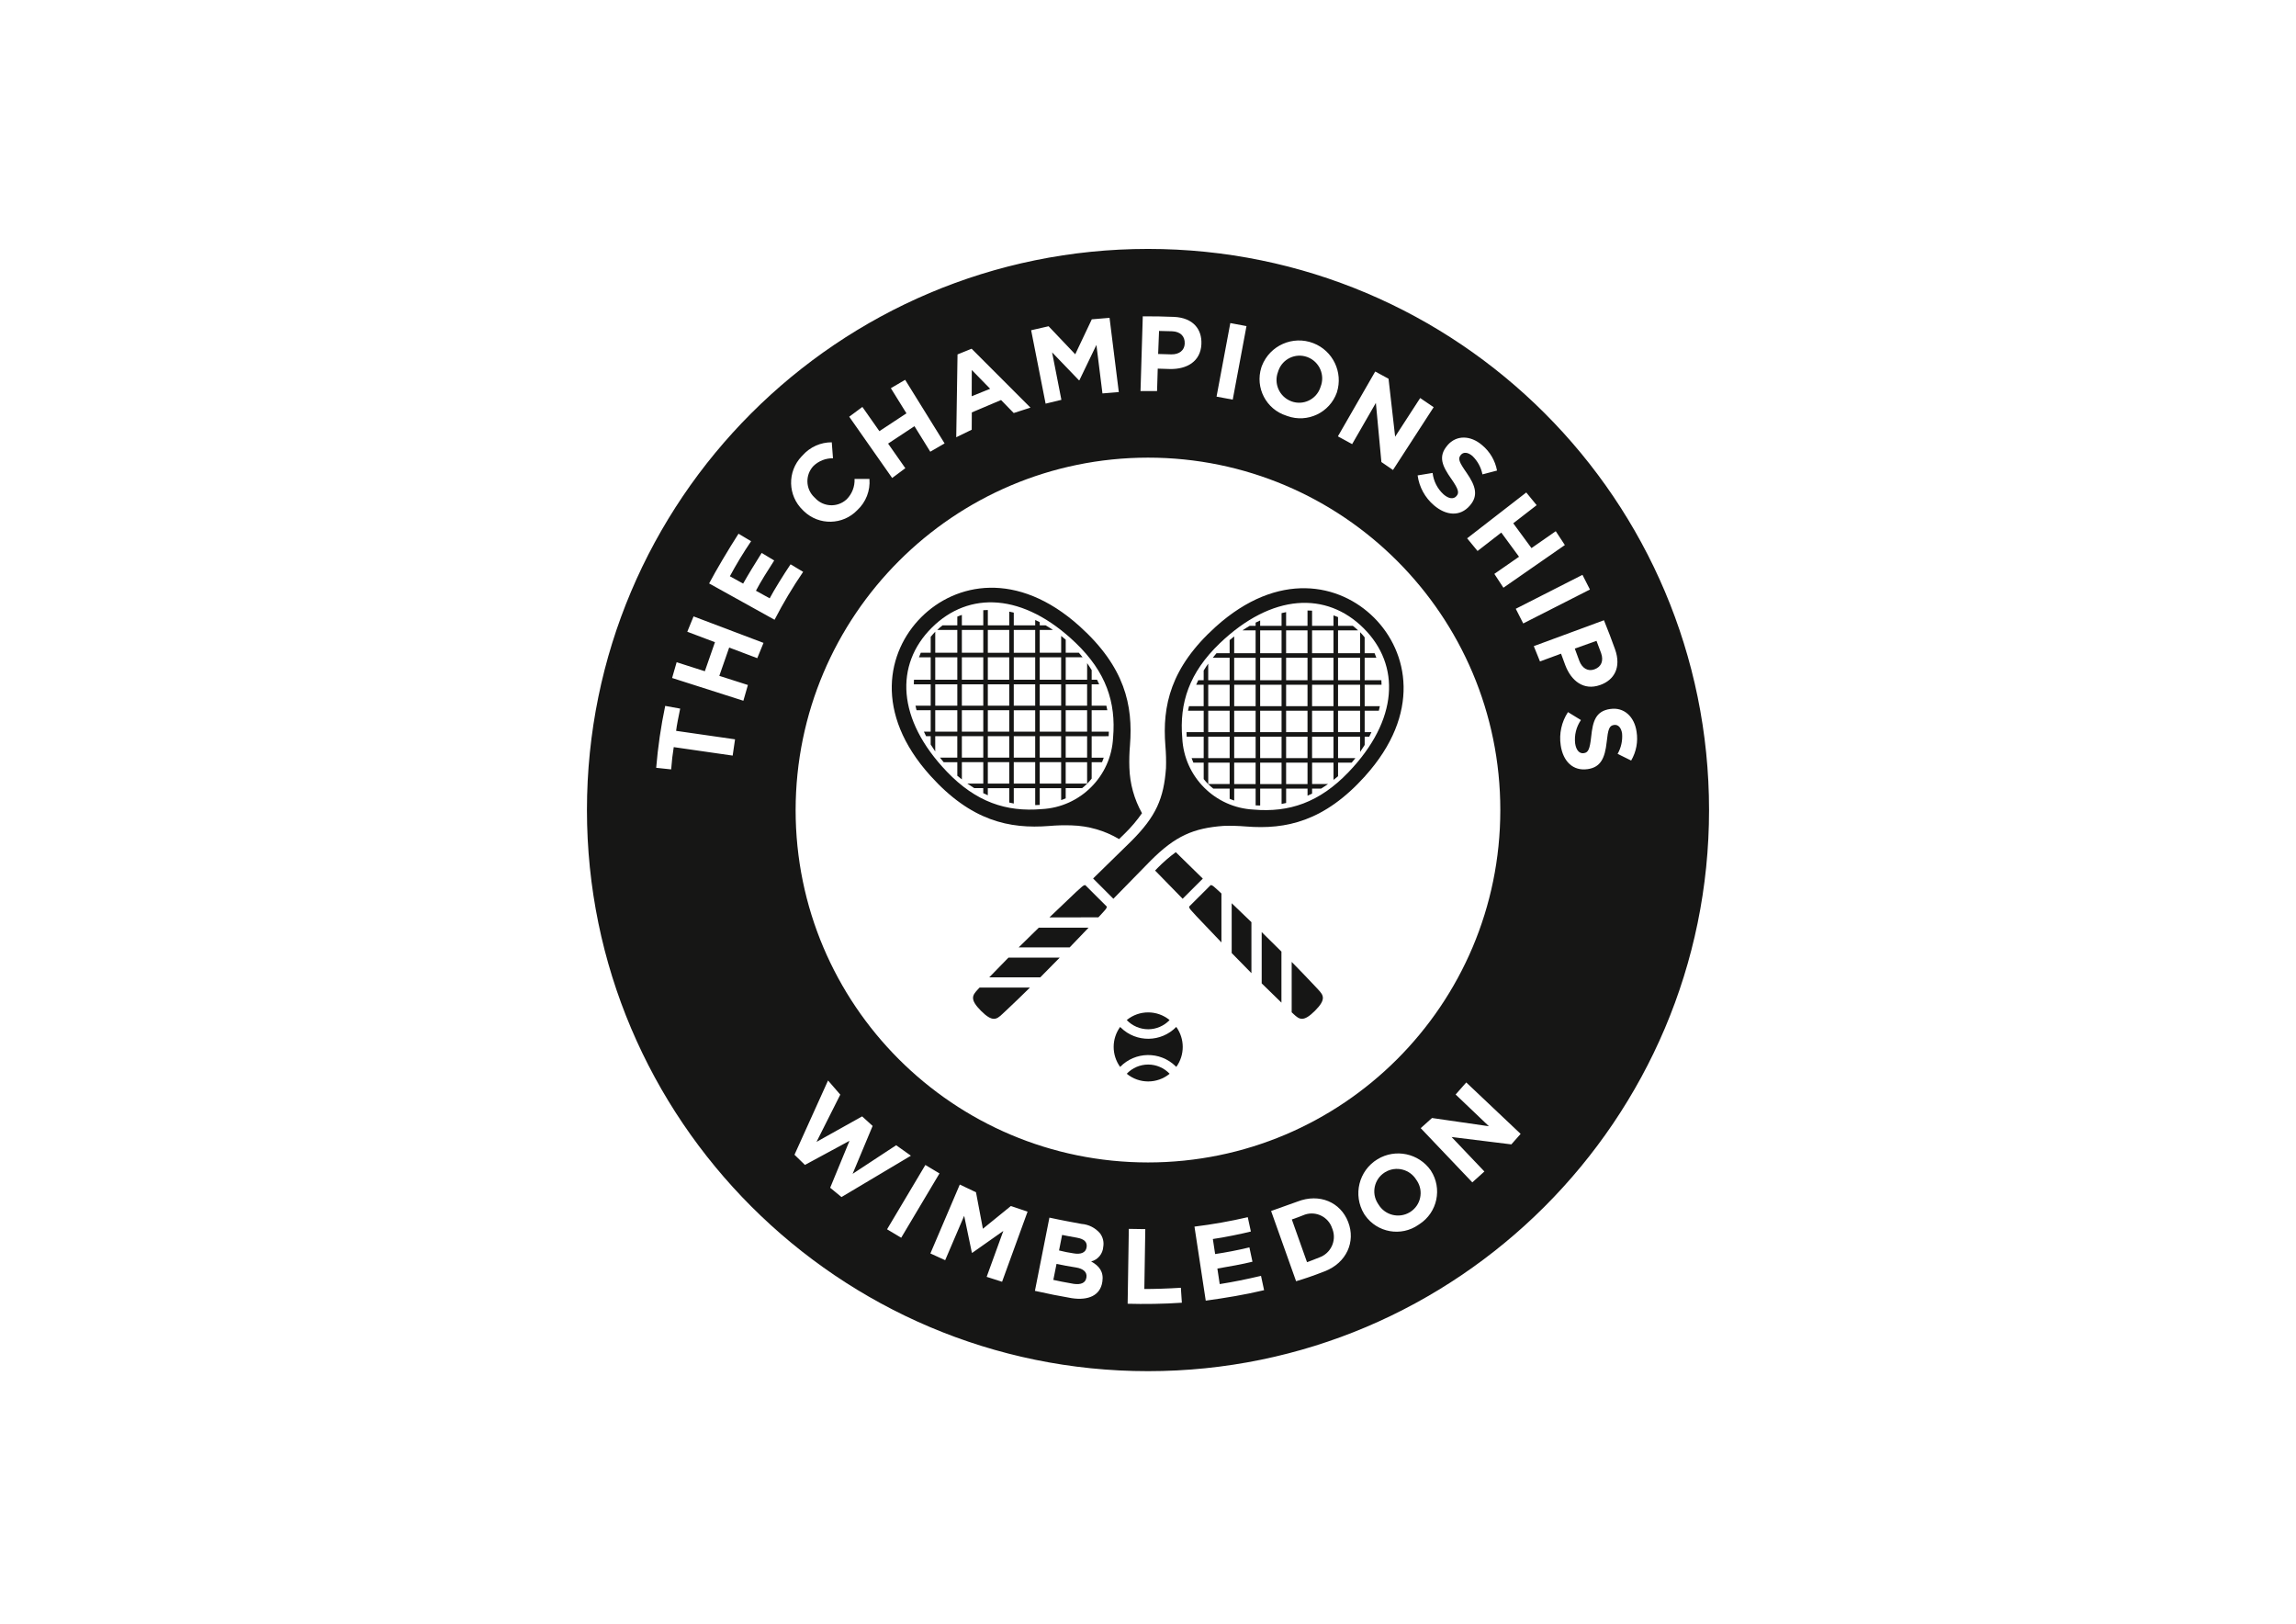 <?xml version="1.0" encoding="utf-8"?>
<!-- Generator: Adobe Illustrator 27.1.1, SVG Export Plug-In . SVG Version: 6.00 Build 0)  -->
<svg version="1.1" id="Layer_1" xmlns="http://www.w3.org/2000/svg" xmlns:xlink="http://www.w3.org/1999/xlink" x="0px" y="0px"
	 viewBox="0 0 2721.26 1924.12" style="enable-background:new 0 0 2721.26 1924.12;" xml:space="preserve">
<style type="text/css">
	.st0{fill:none;}
	.st1{clip-path:url(#SVGID_00000068642317662244648940000010317034041590786476_);}
	.st2{fill:#1D1D1B;}
	.st3{clip-path:url(#SVGID_00000019679823574719169380000003678439596545361335_);}
	.st4{fill:#161615;}
	.st5{clip-path:url(#SVGID_00000160173972979357043580000002884623269477282714_);}
	.st6{clip-path:url(#SVGID_00000147912839258595998270000017905604941422648196_);}
	.st7{clip-path:url(#SVGID_00000085248569109356345790000005363274691705369232_);}
	.st8{clip-path:url(#SVGID_00000091701051926654578700000009574055622004826540_);}
	.st9{clip-path:url(#SVGID_00000089553912233714014430000006714715106809164176_);}
	.st10{clip-path:url(#SVGID_00000158733632401345375290000012852465577101572786_);}
	.st11{clip-path:url(#SVGID_00000030485573093664438880000008526961675001281180_);}
	.st12{clip-path:url(#SVGID_00000153686316170297972150000008694734755911090828_);}
	.st13{clip-path:url(#SVGID_00000147216256087606785740000001340278264382969239_);}
	.st14{clip-path:url(#SVGID_00000168809209976940769760000003079933725297112725_);}
	.st15{clip-path:url(#SVGID_00000106143642383077589310000011600988966304061617_);}
	.st16{clip-path:url(#SVGID_00000039113435076421143410000007912140648052836761_);}
	.st17{clip-path:url(#SVGID_00000111181802911821728360000014195376935447432840_);}
	.st18{clip-path:url(#SVGID_00000111907786803384337810000009181224281811660679_);}
	.st19{clip-path:url(#SVGID_00000098188131096928891040000002793142240758059930_);}
	.st20{clip-path:url(#SVGID_00000011736511994061779720000009379499629738307200_);}
	.st21{clip-path:url(#SVGID_00000145749948306544261410000003372478313415334327_);}
	.st22{clip-path:url(#SVGID_00000127041534815989121550000007886589991341274556_);}
	.st23{clip-path:url(#SVGID_00000110459583652433829850000012790638058669657220_);}
	.st24{clip-path:url(#SVGID_00000039113202242981030370000011276642666720411304_);}
	.st25{clip-path:url(#SVGID_00000129206976877947020920000012892534009887839151_);}
	.st26{clip-path:url(#SVGID_00000062884398800553581400000008774274968373146256_);}
</style>
<g>
	<rect id="Rectangle_131" y="-4.29" class="st0" width="2721.26" height="1928.41"/>
	<g id="Group_10" transform="translate(136 59)">
		<g>
			<defs>
				
					<rect id="SVGID_00000180361125299198594980000017671919934861534367_" x="559.66" y="235.97" width="1329.94" height="1329.89"/>
			</defs>
			<clipPath id="SVGID_00000106842633964329859580000001659750150981704576_">
				<use xlink:href="#SVGID_00000180361125299198594980000017671919934861534367_"  style="overflow:visible;"/>
			</clipPath>
			<g id="Group_9" style="clip-path:url(#SVGID_00000106842633964329859580000001659750150981704576_);">
				<path id="Path_83" class="st4" d="M1224.63,1565.86c-366.67,0-664.97-298.29-664.97-664.92
					c0-367.25,297.72-664.97,664.97-664.97s664.97,297.72,664.97,664.97C1889.6,1267.58,1591.29,1565.86,1224.63,1565.86
					 M1224.63,252.85c-357.91,0.02-648.05,290.18-648.03,648.09c0.02,357.91,290.18,648.04,648.09,648.03
					c357.89-0.02,648.01-290.14,648.03-648.03C1872.32,543.18,1582.39,253.25,1224.63,252.85"/>
				<path id="Path_84" class="st4" d="M1224.61,483.31c230.63,0.01,417.59,186.98,417.59,417.62
					c-0.01,230.63-186.98,417.59-417.62,417.59C993.96,1318.5,807,1131.54,806.99,900.92
					C807.26,670.39,994.08,483.57,1224.61,483.31 M1224.61,466.43c-239.97,0.03-434.48,194.59-434.45,434.56
					s194.59,434.48,434.56,434.45c239.94-0.03,434.44-194.55,434.45-434.5C1659.15,660.95,1464.59,466.41,1224.61,466.43
					L1224.61,466.43"/>
				<path id="Path_85" class="st4" d="M1140.6,1407.73c-8.51-1.47-15.26-2.8-17.77-3.33c-0.57,2.42-3.15,16.5-3.63,18.41
					c5.73,1.48,11.54,2.64,17.39,3.48c8.23,1.41,14.32-0.72,15.27-7.24l0.04-0.23c0.84-5.82-2.81-9.6-11.3-11.07"/>
				<path id="Path_86" class="st4" d="M1138.93,1442.92c-7.25-1.14-15.99-2.68-22.72-4.15c-0.6,2.85-3.29,16.76-3.79,18.93
					c5.67,1.31,13.13,2.77,24.14,4.69c8.55,1.2,14.11-1.02,15.07-7.55l0.05-0.27c0.86-5.87-3.37-10.19-12.76-11.66"/>
				<path id="Path_87" class="st4" d="M1442.85,1396.49c-4.41-13.36-18.82-20.61-32.18-16.2c-0.83,0.27-1.64,0.59-2.44,0.95
					c0,0-8.81,3.51-13.13,4.86c1.08,2.94,18,50.6,18,50.6s7.58-2.64,14.5-5.57c13.5-4.72,20.61-19.49,15.89-32.98
					c-0.17-0.48-0.35-0.96-0.55-1.43L1442.85,1396.49z"/>
				<path id="Path_88" class="st4" d="M1542.76,1339.3c-7.64-12.78-24.18-16.94-36.96-9.31c-0.26,0.15-0.51,0.31-0.76,0.47
					c-12.34,7.92-15.92,24.35-8,36.69c0.21,0.33,0.43,0.66,0.66,0.98l0.11,0.19c7.68,12.79,24.27,16.93,37.06,9.25
					c0.23-0.14,0.46-0.28,0.69-0.43c12.34-7.93,15.92-24.36,8-36.7c-0.21-0.33-0.44-0.66-0.67-0.99L1542.76,1339.3z"/>
				<path id="Path_89" class="st4" d="M1015.79,379.45l-0.11,31.1l21.85-8.85L1015.79,379.45z"/>
				<path id="Path_90" class="st4" d="M1268.15,348.43v-0.25c0.36-8.74-5.12-14.17-14.86-14.61l-15.56-0.4l-1.08,27.31l15.45,0.46
					c9.72,0.21,15.67-4.92,16.04-12.51"/>
				<path id="Path_91" class="st4" d="M1756.19,700.4l-25.71,9.21l5.35,14.5c3.46,9.1,10.46,12.72,17.61,10.17l0.24-0.08
					c8.25-2.92,11.19-10.06,7.98-19.26L1756.19,700.4z"/>
				<path id="Path_92" class="st4" d="M1394.8,416.67c13.77,4.96,28.95-2.17,33.92-15.94c0.14-0.38,0.27-0.77,0.39-1.16l0.09-0.24
					c5.48-13.85-1.31-29.51-15.16-34.99c-0.27-0.11-0.54-0.21-0.81-0.31c-13.79-4.96-29,2.2-33.96,16
					c-0.13,0.37-0.26,0.75-0.38,1.12l-0.06,0.25c-5.46,13.83,1.33,29.48,15.16,34.94c0.27,0.11,0.54,0.21,0.81,0.3"/>
				<path id="Path_93" class="st4" d="M1224.63,244.41c-362.58,0-656.5,293.93-656.5,656.51s293.93,656.5,656.51,656.5
					c362.57,0,656.49-293.92,656.5-656.48C1881.13,538.36,1587.21,244.43,1224.63,244.41 M1685.27,539.64l-27.73,21.48l21.59,29.39
					l28.78-20.02l10.78,16.41l-72.82,50.57l-10.74-16.4l29.25-20.31l-21.03-28.64l-28.13,21.82l-12.35-15.02l70.08-54.32
					L1685.27,539.64z M1584.12,508.5c-10.57-15.13-16.07-26.41-4.58-39.75l0.13-0.19c10.53-12.2,27.27-11.85,41.01,0
					c9.2,7.65,15.44,18.29,17.62,30.06l-17.28,4.53c-1.64-8.25-5.74-15.82-11.76-21.69c-5.63-4.9-10.87-4.86-13.65-1.59l-0.19,0.19
					c-3.79,4.41-2.17,8.33,6.9,21.33c10.58,15.3,14.04,26.83,3.95,38.54l-0.16,0.19c-11.5,13.37-28.13,12.08-42.66-0.4
					c-10.54-9.02-17.4-21.6-19.26-35.35l17.76-2.94c1.12,9.79,5.76,18.84,13.04,25.47c6.05,5.21,11.76,5.94,15.16,2.02l0.18-0.2
					c3.23-3.75,2.56-7.65-6.17-20.22 M1509.72,389.81l7.82,68.67l29.69-45.8l15.97,10.85l-48.21,74.41l-13.74-9.42l-6.55-70.08
					l-28.13,48.85l-16.88-9.21l44.24-76.82L1509.72,389.81z M1359.52,374.82l0.1-0.24c9.41-24.28,36.71-36.33,60.99-26.92
					c23.23,9,35.45,34.52,27.89,58.26l-0.06,0.24c-8.5,23.89-34.75,36.36-58.64,27.86c-0.42-0.15-0.85-0.31-1.27-0.47
					c-23.91-7.58-37.16-33.11-29.58-57.02C1359.13,375.95,1359.32,375.39,1359.52,374.82 M1322.19,323.85l19.17,3.58l-16.3,87.15
					l-19.18-3.58L1322.19,323.85z M1218.44,315.84l19.11,0.13l17.82,0.54c22.95,1.02,33.32,14.83,32.55,32.15v0.25
					c-0.95,20.51-17.34,29.77-37.23,29.38l-14.52-0.45l-0.8,26.6h-19.61L1218.44,315.84z M1106.81,327.61l31.58,33.22l19.63-41.43
					l21.03-1.76l10.98,87.98l-19.38,1.59l-7.16-57.46l-20.15,41.84l-0.51,0.08l-31.87-33.13l11.02,56.27l-18.7,4.53l-17.15-86.99
					L1106.81,327.61z M998.88,361l16.69-6.76l69.76,69.81l-19.86,6.4l-15-15.41l-34.66,14.69l-0.1,20.5l-18.36,8.92L998.88,361z
					 M886.12,423.23l20.14,28.7l32.08-21.13l-18.48-29.78l16.95-9.92l46.74,75.35l-16.97,9.83l-18.75-30.24l-31.24,20.63
					l20.42,29.16l-15.6,11.6l-50.89-72.61L886.12,423.23z M815.51,480.37c8.74-9.75,21.23-15.3,34.32-15.23l1.44,18.93
					c-8.58-0.14-16.87,3.11-23.07,9.04c-10.01,10.51-9.6,27.15,0.92,37.16c0.2,0.19,0.41,0.38,0.62,0.57l0.18,0.18
					c9.72,10.82,26.36,11.71,37.18,2c0.24-0.22,0.48-0.44,0.71-0.67c6.18-6.35,9.44-14.98,9.02-23.83h17.65
					c1.14,13.87-4.15,27.5-14.35,36.97c-17.11,17.84-45.44,18.44-63.28,1.33c-0.38-0.36-0.75-0.73-1.12-1.11l-0.19-0.19
					c-17.98-17.2-18.61-45.71-1.42-63.69c0.46-0.48,0.93-0.96,1.42-1.42 M732.37,836.4c0,0-64.02-9.21-69.84-10.05
					c-1.25,7.39-2.35,16.88-3.07,26.4l-17.74-1.89c2.04-24.65,5.61-49.14,10.68-73.35l17.75,3.21c-1.7,8.16-4.17,20.41-4.82,26.35
					l69.85,10.05L732.37,836.4z M761.53,720.95l-33.3-12.58l-11.69,33.53l33.89,10.83l-5.37,18.67l-84.47-26.98l5.38-18.66
					l33.42,10.67l11.99-34.41l-32.79-12.39l7.43-18.18l82.91,31.39L761.53,720.95z M704.47,632.39
					c7.9-15.09,23.14-40.71,34.84-58.93l14.9,8.91c-9.09,13.39-17.48,27.25-25.15,41.5l15.73,8.7c5.78-10.29,13.3-22.56,21.94-36.32
					l14.88,8.93c-7.58,11.76-15.9,24.85-21.65,35.84l16.29,9.02c4.73-9.13,16.73-28.46,24.75-40.31l14.91,8.93
					c-12.46,18.21-23.78,37.17-33.89,56.78L704.47,632.39z M1224.61,474.85c235.3,0.01,426.03,190.77,426.02,426.07
					c-0.01,235.3-190.77,426.03-426.07,426.02c-235.28-0.01-426.01-190.75-426.02-426.04C798.83,665.7,989.42,475.11,1224.61,474.85
					 M847.94,1348.51l22.9-55.62l-52.82,28.57l-12.38-12.07l39.77-87.98l14.51,16.76l-28.19,55.99l54.1-30.21l12.42,11.31
					l-23.72,56.78l51.62-33.92l17.47,12.42l-82.27,49L847.94,1348.51z M915.36,1397.74l45.4-76.22l16.75,10.01l-45.39,76.22
					L915.36,1397.74z M1051.68,1459.92l-18.27-5.83l19.75-54.4l-36.83,25.95l-0.46-0.19l-9.12-43.7l-22.51,52.61l-17.53-7.99
					l34.85-81.64l19.2,9.12l8.18,43.26l33.16-26.94l19.8,6.65L1051.68,1459.92z M1171.58,1418.34v0.23
					c-0.53,8.26-6.31,15.23-14.32,17.28c9.6,5.32,15.02,12.18,13.3,23.92l-0.07,0.24c-2.31,16.07-16.5,22.37-36.34,19.34
					c-14.16-2.41-28.38-5.26-43.54-8.65l17.18-86.79c15.67,3.42,29.21,5.79,38.13,7.47c8.46,0.66,16.31,4.66,21.83,11.12
					c3.43,4.52,4.83,10.27,3.86,15.86 M1200.5,1485.96l1.4-88.73l19.52,0.31c0,0-0.99,67.97-1.13,70.94
					c10.57,0.06,29.35-0.51,43.29-1.46c0.3,5.53,1.18,17.72,1.18,17.72C1243.79,1486.24,1219.24,1486.52,1200.5,1485.96
					 M1293.06,1482.27l-13.35-87.7c21.24-2.61,42.33-6.34,63.17-11.17c0,0,3.1,14.32,3.68,16.97c-9.83,2.5-32.29,7.16-45.06,8.89
					l2.7,17.82c12.36-1.84,26.2-4.41,40.6-7.9l3.64,16.97c-11.09,2.82-28.33,5.86-41.59,8.12l2.77,18.41
					c16.47-2.61,31.42-5.66,48.95-9.77l3.65,16.98c-22.95,5.45-45.25,9.11-69.16,12.41 M1433.99,1447.56
					c-14.73,5.73-24.28,8.9-33.84,11.71l-29.62-83.22l31.35-11.2c26.01-10.09,50.89,0.79,59.94,24.07l0.08,0.24
					C1470.93,1412.42,1459.99,1437.52,1433.99,1447.56 M1545.15,1392.45c-20.62,14.35-48.98,9.26-63.33-11.36
					c-0.33-0.47-0.65-0.95-0.95-1.43l-0.13-0.21c-13.48-22.31-6.32-51.31,15.99-64.79c21.24-12.83,48.78-7.02,63.03,13.29l0.13,0.23
					c13.79,21.25,7.74,49.65-13.51,63.44c-0.41,0.27-0.83,0.53-1.24,0.78 M1655.28,1297.12l-70.83-8.74l38.88,40.86l-14.32,12.89
					l-61.15-64.25l13.39-12.02l67.45,9.76l-39.46-37.6l12.6-14.29l64.45,60.95L1655.28,1297.12z M1660.51,662.42l79.06-40.21
					l8.85,17.39l-79.06,40.21L1660.51,662.42z M1681.87,706.69l83.16-30.69l7.01,17.79l6.18,16.72
					c7.65,21.65-1.24,36.43-17.62,42.22l-0.25,0.07c-19.34,6.84-34.11-4.94-41.15-23.53l-5.03-13.65l-24.96,9.21L1681.87,706.69z
					 M1781.23,834.34c4.15-7.31,6-15.71,5.3-24.1c-1.08-7.39-5.01-10.78-9.26-10.16h-0.29c-5.75,0.85-7.06,4.89-8.76,20.63
					c-2.05,18.48-6.99,29.45-22.27,31.69l-0.26,0.04c-17.44,2.53-29.16-9.34-31.91-28.27c-2.07-13.72,1-27.71,8.62-39.3l15.35,9.42
					c-5.57,8.12-8,17.99-6.85,27.77c1.18,7.89,5,12.2,10.14,11.47l0.25-0.05c4.9-0.72,6.96-4.09,8.59-19.31
					c1.93-18.34,5.19-30.48,22.6-33.02h0.27c15.92-2.33,28.33,8.93,30.95,26.88c1.91,11.81-0.36,23.91-6.42,34.23L1781.23,834.34z"
					/>
				<path id="Path_94" class="st4" d="M1258.11,1157.93c-17.87,18.36-47.24,18.77-65.6,0.9c-0.3-0.3-0.6-0.6-0.9-0.9
					c-10.24,14.14-10.24,33.25,0,47.39c17.86-18.38,47.23-18.81,65.61-0.95c0.32,0.31,0.64,0.63,0.95,0.95
					c10.2-14.16,10.18-33.26-0.04-47.41"/>
				<path id="Path_95" class="st4" d="M1224.83,1160.7c9.61-0.01,18.79-3.96,25.41-10.92c-14.78-12.09-36.04-12.09-50.82,0
					c6.63,6.95,15.81,10.89,25.41,10.91"/>
				<path id="Path_96" class="st4" d="M1224.85,1202.51c-9.61,0.01-18.8,3.96-25.43,10.92c14.77,12.15,36.08,12.15,50.85,0
					C1243.65,1206.47,1234.47,1202.52,1224.85,1202.51"/>
				<path id="Path_97" class="st4" d="M1036.43,1099.2h60.49c7.78-7.77,15.51-15.63,23.1-23.4h-60.78
					C1051.41,1083.69,1043.75,1091.53,1036.43,1099.2"/>
				<path id="Path_98" class="st4" d="M1071.37,1063.65h60.44c7.81-8.07,15.35-15.95,22.42-23.37h-59
					C1087.34,1047.92,1079.35,1055.74,1071.37,1063.65"/>
				<path id="Path_99" class="st4" d="M1022.7,1113.76c-6.1,6.65-9.72,11.37,4.01,25.12c13.73,13.75,18.48,10.1,25.06,3.98
					c2.37-2.21,4.8-4.44,7.22-6.76c8.32-7.85,16.97-16.17,25.68-24.78h-59.69C1024.24,1112.14,1023.45,1112.98,1022.7,1113.76"/>
				<path id="Path_100" class="st4" d="M1167.29,1026.49l1.02-1.07l0,0c2.05-2.19,2.2-2.49,4.16-4.6c2.2-2.35,3.36-3.86,3.34-5.45
					l-25.53-25.51c-1.62-0.04-3.12,1.15-5.47,3.3c-2.26,2.09-2.67,2.34-5,4.51l-1.12,1.02c-9.4,8.89-19.9,18.86-30.87,29.43
					l57.97-0.04c0.51-0.51,1.02-1.09,1.53-1.6"/>
				<path id="Path_101" class="st4" d="M1382.78,1129.15v-60.49c-7.78-7.78-15.63-15.51-23.4-23.11v60.77
					C1367.28,1114.16,1375.14,1121.84,1382.78,1129.15"/>
				<path id="Path_102" class="st4" d="M1347.21,1094.2v-60.43c-8.07-7.81-15.93-15.35-23.39-22.44v59.02
					C1331.47,1078.23,1339.32,1086.21,1347.21,1094.2"/>
				<path id="Path_103" class="st4" d="M1233.03,972.6l32.65,33.45l23.91-23.87l-32.01-31.34c-7.67,5.63-14.87,11.87-21.53,18.67
					L1233.03,972.6z"/>
				<path id="Path_104" class="st4" d="M1397.36,1142.87c6.61,6.1,11.35,9.72,25.1-4.01c13.75-13.72,10.09-18.49,3.98-25.1
					c-2.18-2.38-4.44-4.77-6.72-7.16c-7.85-8.36-16.24-16.99-24.8-25.71v59.69C1395.73,1141.33,1396.56,1142.09,1397.36,1142.87"/>
				<path id="Path_105" class="st4" d="M1310.07,998.29l-1.09-0.99c-2.17-2.05-2.47-2.19-4.6-4.15c-2.35-2.16-3.86-3.34-5.45-3.3
					l-25.55,25.5c-0.03,1.64,1.15,3.12,3.31,5.47c2.11,2.27,2.33,2.68,4.53,4.98l1.02,1.13c8.89,9.41,18.86,19.89,29.43,30.86
					v-57.96c-0.56-0.51-1.1-1.02-1.63-1.53"/>
				<path id="Path_106" class="st4" d="M1178.02,813.43c0.15-1.76,0.14-3.58,0.21-5.37h-20.37v-25.4h18.57
					c-0.33-1.78-0.73-3.58-1.14-5.37h-17.43V751.9h8.87c-0.81-1.79-1.58-3.58-2.47-5.39h-6.39v-11.42c-1.7-2.78-3.46-5.5-5.38-8.23
					v19.64h-25.38v-26.6h20.04c-1.46-1.81-2.91-3.61-4.46-5.39h-15.58v-15.5c-1.76-1.53-3.58-2.96-5.39-4.39v19.9h-25.4v-27.04h15.6
					c-2.82-1.9-5.66-3.73-8.56-5.4h-7.04v-3.83c-1.79-0.9-3.58-1.71-5.38-2.52v6.35h-25.39v-15.05c-1.8-0.42-3.58-0.86-5.38-1.22
					v16.27h-25.37v-18.2c-1.8,0.05-3.63,0.08-5.4,0.23v17.98h-25.38v-12.4c-1.81,0.66-3.63,1.24-5.39,2.02v10.38h-17.57
					c-2.17,1.69-4.24,3.49-6.22,5.4h23.79v27.04h-26.15v-24.94c-1.93,1.94-3.67,4.01-5.39,6.1v18.84h-11.76
					c-0.8,1.76-1.44,3.58-2.13,5.39h13.88v26.6h-19.8c-0.16,1.78-0.17,3.58-0.23,5.39h20.04v25.38h-18.03
					c0.34,1.8,0.8,3.58,1.23,5.37h16.79v25.4h-8.03c0.82,1.79,1.66,3.58,2.56,5.35h5.46v9.85c1.7,2.79,3.49,5.52,5.39,8.23v-18.08
					h26.15v25.42h-20.54c1.44,1.82,2.88,3.63,4.41,5.39h16.16v16.09c1.76,1.5,3.58,2.9,5.39,4.3V844.2h25.38v25.4h-18.88
					c2.7,1.88,5.44,3.67,8.18,5.37h10.67v5.94c1.79,0.9,3.58,1.69,5.39,2.5v-8.43h25.4v17.05c1.8,0.42,3.58,0.82,5.38,1.17v-18.22
					h25.39v20.09c1.81-0.08,3.58-0.06,5.38-0.23v-19.86h25.39v14.15c1.8-0.66,3.63-1.26,5.38-2.05v-12.11h19.44
					c2.05-1.67,4.05-3.36,5.94-5.25v-0.14h-25.39v-25.37h25.39v25.37h0.17l0.06-0.06c1.82-1.86,3.54-3.81,5.16-5.85v-19.44h12.25
					c0.79-1.74,1.41-3.58,2.08-5.39h-14.32v-25.38L1178.02,813.43z M1152.47,808.06h-25.39v-25.4h25.38L1152.47,808.06z
					 M1121.7,838.8h-25.39v-25.37h25.39V838.8z M1004.02,782.66h25.38v25.39h-25.38V782.66z M1004.02,751.9h25.38v25.39h-25.38
					V751.9z M1004.02,719.92h25.38v26.57h-25.38V719.92z M1121.7,777.29h-25.39V751.9h25.39V777.29z M1090.93,808.06h-25.39v-25.39
					h25.39L1090.93,808.06z M1034.79,782.66h25.39v25.39h-25.39V782.66z M1034.79,751.9h25.38v25.39h-25.38V751.9z M1065.54,751.9
					h25.39v25.39h-25.39L1065.54,751.9z M1090.93,746.51h-25.39v-26.57h25.39L1090.93,746.51z M1060.16,746.51h-25.37v-26.57h25.38
					L1060.16,746.51z M1034.78,813.41h25.39v25.39h-25.38L1034.78,813.41z M1065.54,813.41h25.39v25.41h-25.39L1065.54,813.41z
					 M1096.31,782.66h25.39v25.39h-25.38L1096.31,782.66z M1152.46,777.29h-25.38V751.9h25.38V777.29z M1121.69,746.51h-25.38
					v-26.57h25.39L1121.69,746.51z M1090.93,714.53h-25.39v-27.06h25.39L1090.93,714.53z M1060.17,714.53h-25.38v-27.06h25.38
					V714.53z M1004.02,687.49h25.38v27.04h-25.38V687.49z M972.47,719.92h26.16v26.57h-26.16V719.92z M972.47,751.9h26.16v25.39
					h-26.16V751.9z M972.47,782.66h26.16v25.39h-26.16V782.66z M1004.02,813.41h25.38v25.39h-25.38V813.41z M1034.79,844.2h25.39
					v25.39h-25.39V844.2z M1065.54,844.2h25.39v25.39h-25.39L1065.54,844.2z M1121.7,869.57l-25.39,0.03V844.2h25.39V869.57z
					 M1152.47,838.81h-25.39v-25.37h25.39V838.81z"/>
				<path id="Path_107" class="st4" d="M1202.56,850.76c-0.3-8.86-0.06-17.73,0.71-26.57c3.76-47.52-6.1-92.76-59.66-141.04
					c-74.17-66.84-147.15-51.32-187.73-10.74c-40.57,40.58-56.15,113.56,10.71,187.73c48.3,53.58,93.51,63.4,141.05,59.65
					c8.83-0.78,17.7-1.01,26.56-0.69c19.79,0.55,39.12,6.14,56.15,16.24l6.75-6.6c7.55-7.37,14.38-15.43,20.41-24.09
					c-9.25-16.51-14.38-35-14.95-53.91 M1183.24,815.14c-2.27,45.77-38.85,82.37-84.62,84.66c-42.05,3.61-77.87-8.4-112.29-44.28
					c-59.58-62.09-61.86-126.93-18-170.65c43.86-43.72,108.56-41.57,170.64,18.02c35.87,34.44,47.89,70.26,44.27,112.28"/>
				<path id="Path_108" class="st4" d="M1481.9,860.72c66.87-74.17,51.32-147.12,10.72-187.73
					c-40.6-40.61-113.56-56.09-187.73,10.71c-53.57,48.31-63.43,93.55-59.65,141.07c0.77,8.83,1.01,17.7,0.71,26.56
					c-2.63,35.9-11.73,57.04-41.08,86.37l-45.3,44.31l24.01,24.04l44.32-45.28c29.16-29.16,50.5-38.45,86.39-41.09
					c8.86-0.27,17.73-0.03,26.57,0.72c47.54,3.79,92.76-6.08,141.05-59.64 M1349.86,900.39c-45.75-2.29-82.32-38.87-84.61-84.61
					c-3.61-42.05,8.41-77.84,44.27-112.29c62.09-59.57,126.81-61.71,170.67-18.01c43.85,43.7,41.57,108.56-18.02,170.66
					C1427.74,892,1391.94,904.03,1349.86,900.39"/>
				<path id="Path_109" class="st4" d="M1481.41,752.44h20.03c-0.07-1.8-0.07-3.61-0.22-5.39h-19.81v-26.6h13.87
					c-0.71-1.82-1.32-3.66-2.11-5.4h-11.76v-18.8c-1.73-2.09-3.46-4.16-5.39-6.11v24.95h-26.16v-27.06h23.78
					c-2.02-1.89-4.05-3.73-6.2-5.38h-17.58v-10.37c-1.76-0.77-3.58-1.38-5.39-2.05v12.42h-25.38v-18.01
					c-1.76-0.14-3.58-0.14-5.4-0.19v18.2h-25.37v-16.27c-1.8,0.34-3.58,0.78-5.39,1.19v15.07h-25.37v-6.36
					c-1.82,0.82-3.58,1.64-5.38,2.53v3.83h-7.04c-2.91,1.66-5.75,3.48-8.56,5.37h15.6v27.07h-25.4v-19.91
					c-1.81,1.44-3.62,2.84-5.39,4.36v15.55h-15.58c-1.53,1.75-3.01,3.58-4.44,5.4h20.02v26.6h-25.38v-19.65
					c-1.93,2.69-3.68,5.43-5.39,8.18v11.43h-6.41c-0.88,1.78-1.63,3.58-2.45,5.39h8.85v25.42h-17.39c-0.42,1.79-0.81,3.58-1.14,5.36
					h18.56v25.38h-20.36c0.08,1.81,0.05,3.61,0.21,5.38h20.15v25.39h-14.32c0.67,1.8,1.29,3.63,2.08,5.39h12.25v19.44
					c1.67,2,3.3,3.98,5.16,5.85c0.01,0.03,0.03,0.05,0.06,0.06h0.16v-25.37h25.38v25.37h-25.38v0.14c1.9,1.87,3.92,3.58,5.95,5.25
					h19.44v12.1c1.76,0.79,3.58,1.38,5.39,2.05v-14.13h25.4v19.88c1.76,0.14,3.58,0.14,5.38,0.19v-20.07h25.37v18.19
					c1.8-0.33,3.58-0.75,5.39-1.15v-17.05h25.38v8.42c1.81-0.81,3.61-1.6,5.39-2.5v-5.92h10.67c2.76-1.69,5.5-3.49,8.18-5.39h-18.84
					v-25.37h25.38v20.42c1.83-1.43,3.63-2.8,5.39-4.32v-16.1h16.15c1.53-1.77,2.99-3.58,4.42-5.39h-20.58v-25.39h26.16v18.07
					c1.89-2.71,3.69-5.46,5.39-8.23v-9.84h5.45c0.92-1.78,1.75-3.58,2.59-5.38h-8.04v-25.37h16.79c0.42-1.79,0.88-3.58,1.21-5.39
					h-18L1481.41,752.44z M1476.02,747.05h-26.16v-26.6h26.16V747.05z M1444.47,777.81h-25.38v-25.37h25.38V777.81z M1444.47,808.58
					h-25.38v-25.37h25.38V808.58z M1413.71,839.35h-25.38v-25.39h25.38V839.35z M1326.79,813.96h25.4v25.39h-25.4V813.96z
					 M1326.79,783.2h25.4v25.39h-25.4V783.2z M1326.79,752.44h25.4v25.39h-25.4V752.44z M1357.56,720.47h25.38v26.6h-25.38
					L1357.56,720.47z M1413.69,747.07h-25.37v-26.6h25.37V747.07z M1413.69,777.83h-25.37v-25.39h25.37V777.83z M1382.93,752.44
					v25.37l-25.37,0.03v-25.4H1382.93z M1382.93,808.58h-25.38v-25.37h25.38V808.58z M1357.56,813.96h25.38v25.39h-25.38V813.96z
					 M1388.32,808.58v-25.36h25.37v25.38L1388.32,808.58z M1419.09,720.47h25.38v26.6h-25.38V720.47z M1444.47,715.07h-25.38v-27.04
					h25.38V715.07z M1413.69,688.01v27.09h-25.37v-27.08L1413.69,688.01z M1357.56,688.01h25.38v27.09h-25.37L1357.56,688.01z
					 M1326.78,720.49h25.41v26.6h-25.4L1326.78,720.49z M1296.02,752.46h25.38v25.39h-25.38V752.46z M1296.02,783.22h25.38v25.39
					h-25.38V783.22z M1296.02,813.97h25.38v25.39h-25.38V813.97z M1326.78,844.75h25.41v25.37h-25.4L1326.78,844.75z
					 M1357.56,844.75h25.38v25.37h-25.37L1357.56,844.75z M1413.7,870.12h-25.38v-25.37h25.38V870.12z M1444.47,839.36h-25.38
					v-25.39h25.38V839.36z M1476.02,808.6h-26.16v-25.38h26.16V808.6z M1449.87,752.44h26.16v25.37h-26.16V752.44z"/>
			</g>
		</g>
	</g>
</g>
</svg>
